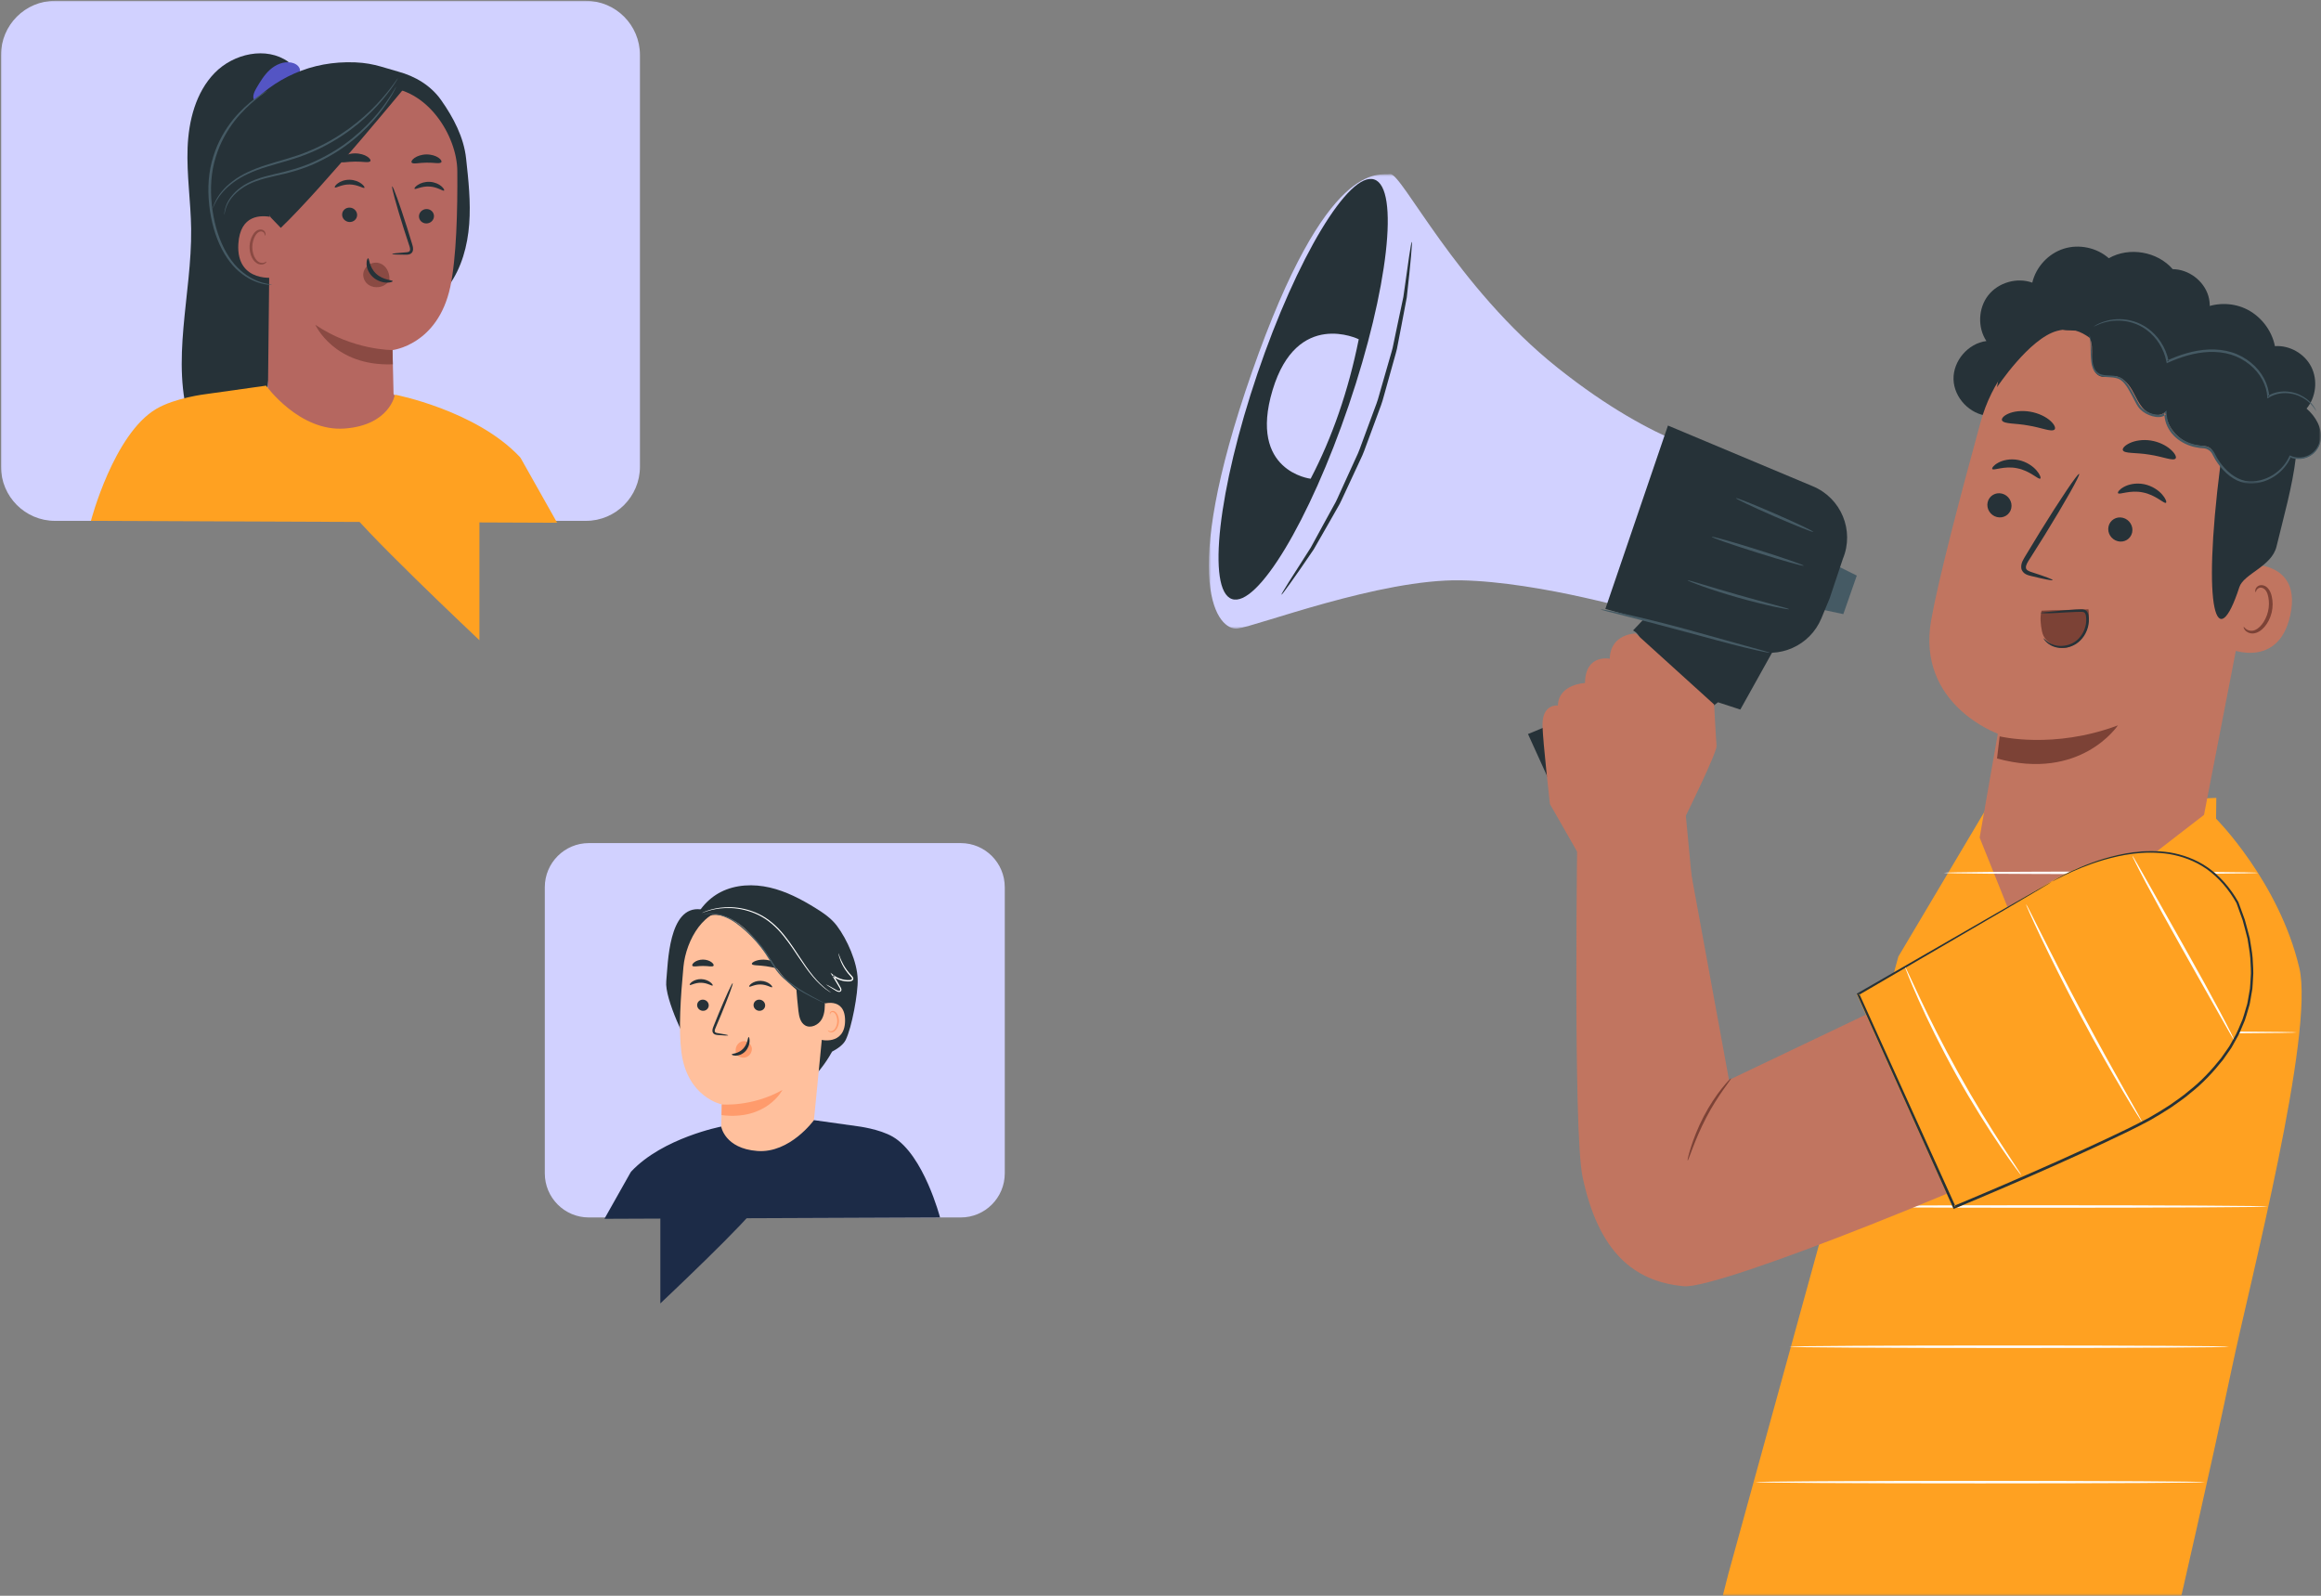 <?xml version="1.0" encoding="UTF-8"?>
<svg width="480px" height="330px" viewBox="0 0 480 330" version="1.1" xmlns="http://www.w3.org/2000/svg" xmlns:xlink="http://www.w3.org/1999/xlink">
    <rect x="0" y="0" width="480" height="330" fill="#808080" stroke="none"/>
    <title>illustration</title>
    <defs>
        <rect id="path-1" x="0" y="0" width="480" height="330"></rect>
        <path d="M87.4,161.811 L69.057,130.953 L21.651,129 L21.701,133.301 C21.701,133.301 8.678,146.365 4.484,164.164 C1.308,177.639 14.669,229.068 18.429,246.894 C23.053,268.812 29.465,296.553 29.465,296.553 C28.514,301.464 22.191,305.44 22.627,312 L128,310.848 L122.586,289.544 L87.4,161.811 Z" id="path-3"></path>
        <polygon id="path-5" points="0 0 48 0 48 31 0 31"></polygon>
        <polygon id="path-7" points="0 0 107 0 107 94 0 94"></polygon>
    </defs>
    <g id="OA-IL-Website---Desktop" stroke="none" stroke-width="1" fill="none" fill-rule="evenodd">
        <g id="OA-IL-Website---Desktop---Service" transform="translate(-910, -1787)">
            <g id="Group-Info" transform="translate(0, 1364)">
                <g id="illustration" transform="translate(910, 423)">
                    <mask id="mask-2" fill="white">
                        <use xlink:href="#path-1"></use>
                    </mask>
                    <g id="Mask"></g>
                    <g mask="url(#mask-2)">
                        <g transform="translate(0.205, 0.17)">
                            <g id="BG" transform="translate(364.795, 201.83) scale(-1, 1) translate(-364.795, -201.83) translate(249.795, 35.83)">
                                <mask id="mask-4" fill="white">
                                    <use xlink:href="#path-3"></use>
                                </mask>
                                <use id="Fill-59" fill="#FFA121" xlink:href="#path-3"></use>
                                <path d="M68.812,50 C72.61,49.712 75.902,46.25 75.998,42.439 C76.093,38.628 72.98,35.004 69.2,34.525 C71.06,31.712 70.895,27.713 68.811,25.062 C66.727,22.411 62.881,21.308 59.71,22.451 C58.948,19.209 56.397,16.449 53.225,15.438 C50.054,14.427 46.377,15.2 43.882,17.403 C39.678,14.998 33.834,15.997 30.668,19.661 C27.381,19.682 24.242,22.037 23.301,25.188 C22.359,28.338 23.691,32.029 26.427,33.852" id="Fill-1" fill="#263238"></path>
                                <path d="M70.393,51.27 C65.83,34.672 49.305,24.368 32.418,27.588 L30.739,27.908 C12.847,32.415 6.675,50.15 11.669,67.935 L24.191,132.511 L61.053,161 L70.594,137.216 L66.838,115.725 C66.838,115.725 83.717,109.702 80.621,92.246 C79.125,83.815 74.635,66.706 70.393,51.27" id="Fill-3" fill="#C17560"></path>
                                <path d="M66.456,116.279 C66.456,116.279 55.295,119 42,114 C42,114 49.662,125.615 67,120.854 L66.456,116.279 Z" id="Fill-5" fill="#7C4236"></path>
                                <path d="M68.942,67.879 C69.237,69.218 68.381,70.578 67.032,70.921 C65.685,71.263 64.352,70.46 64.058,69.122 C63.764,67.784 64.618,66.422 65.965,66.079 C67.314,65.736 68.647,66.542 68.942,67.879" id="Fill-7" fill="#263238"></path>
                                <path d="M67.977,60.981 C67.727,61.399 65.553,60.267 62.847,60.832 C60.136,61.353 58.414,63.266 58.057,62.969 C57.885,62.84 58.09,62.134 58.835,61.276 C59.568,60.424 60.904,59.467 62.593,59.128 C64.281,58.791 65.817,59.17 66.754,59.688 C67.709,60.207 68.104,60.79 67.977,60.981" id="Fill-9" fill="#263238"></path>
                                <path d="M43.942,72.88 C44.236,74.218 43.382,75.577 42.032,75.92 C40.686,76.265 39.353,75.461 39.058,74.121 C38.764,72.784 39.619,71.421 40.966,71.079 C42.314,70.735 43.648,71.542 43.942,72.88" id="Fill-11" fill="#263238"></path>
                                <path d="M41.978,65.98 C41.728,66.398 39.551,65.268 36.847,65.832 C34.137,66.354 32.414,68.267 32.057,67.969 C31.885,67.84 32.087,67.136 32.836,66.277 C33.568,65.424 34.905,64.467 36.593,64.128 C38.281,63.791 39.817,64.17 40.754,64.688 C41.706,65.207 42.103,65.791 41.978,65.98" id="Fill-13" fill="#263238"></path>
                                <path d="M55.496,83.965 C55.454,83.815 57.066,83.214 59.701,82.361 C60.372,82.161 60.995,81.904 61.021,81.417 C61.088,80.895 60.661,80.217 60.177,79.488 C59.218,77.963 58.214,76.366 57.16,74.691 C52.934,67.849 49.738,62.171 50.017,62.004 C50.296,61.838 53.946,67.248 58.171,74.091 C59.196,75.781 60.176,77.392 61.109,78.933 C61.516,79.658 62.13,80.45 61.975,81.536 C61.889,82.079 61.457,82.543 61.041,82.744 C60.627,82.959 60.243,83.04 59.908,83.124 C57.218,83.783 55.535,84.113 55.496,83.965" id="Fill-15" fill="#263238"></path>
                                <path d="M40.989,57.063 C40.767,57.855 38.349,57.538 35.527,58.012 C32.694,58.417 30.431,59.464 30.041,58.766 C29.867,58.432 30.25,57.684 31.158,56.901 C32.058,56.12 33.503,55.365 35.199,55.099 C36.894,54.837 38.457,55.125 39.498,55.604 C40.548,56.082 41.084,56.688 40.989,57.063" id="Fill-17" fill="#263238"></path>
                                <path d="M65.955,50.968 C65.509,51.714 63.194,51.494 60.548,51.991 C57.888,52.406 55.749,53.393 55.114,52.832 C54.83,52.555 55.066,51.848 55.935,51.052 C56.789,50.262 58.31,49.45 60.134,49.136 C61.957,48.824 63.634,49.085 64.67,49.551 C65.722,50.017 66.147,50.608 65.955,50.968" id="Fill-19" fill="#263238"></path>
                                <path d="M17.068,84.75 C16.459,82.096 13.796,80.424 11.222,81.184 C8.099,82.107 4.904,84.627 6.364,91.264 C8.957,103.038 20.055,97.965 20,97.623 C19.963,97.391 18.195,89.668 17.068,84.75" id="Fill-21" fill="#C17560"></path>
                                <path d="M15.98,93.64 C15.924,93.615 15.818,93.825 15.528,94.056 C15.246,94.281 14.726,94.511 14.106,94.421 C12.851,94.248 11.463,92.55 10.967,90.494 C10.716,89.456 10.712,88.412 10.89,87.505 C11.046,86.587 11.439,85.879 12,85.634 C12.551,85.358 13.042,85.627 13.245,85.918 C13.462,86.206 13.441,86.45 13.503,86.457 C13.54,86.479 13.698,86.209 13.508,85.756 C13.413,85.539 13.227,85.297 12.922,85.138 C12.611,84.975 12.199,84.952 11.802,85.093 C10.968,85.352 10.382,86.345 10.185,87.339 C9.944,88.35 9.925,89.528 10.207,90.693 C10.772,92.991 12.367,94.89 14.057,94.998 C14.873,95.028 15.465,94.635 15.74,94.286 C16.02,93.922 16.023,93.652 15.98,93.64" id="Fill-23" fill="#7C4236"></path>
                                <path d="M55.582,28.767 C55.418,28.489 55.221,28.225 55.004,27.992 C53.351,26.221 50.818,25.443 48.433,25.729 C46.867,25.27 45.345,24.95 43.925,24.765 C41.721,22.244 38.34,20.753 35.003,21.034 C31.214,21.35 27.737,23.917 26.177,27.391 C25.702,27.554 25.23,27.731 24.757,27.912 C21.97,26.594 18.615,26.51 15.789,27.754 C12.619,29.15 10.205,32.166 9.527,35.58 C6.485,35.368 3.396,37.128 2.012,39.862 C0.627,42.596 1.028,46.145 2.986,48.498 C1.078,50.137 -0.35,52.629 0.075,55.119 C0.476,57.46 3.033,59.345 5.213,58.64 C5.879,64.462 7.773,71.108 9.2,77.013 C10.205,81.171 15.986,82.647 16.889,85.426 C21.497,99.613 24.699,90.669 20.819,60.222 C21.076,59.932 21.332,59.624 21.589,59.284 C22.107,58.598 22.119,57.848 22.542,57.099 C23.046,56.206 24.292,56.217 25.31,56.132 C28.843,55.838 31.922,52.694 32.163,49.137 C33.298,50.297 35.347,49.845 36.519,48.722 C37.692,47.599 38.284,46.016 39.102,44.61 C39.92,43.204 41.183,41.846 42.801,41.768 C43.705,41.725 44.629,42.096 45.499,41.847 C47.037,41.408 47.452,39.418 47.392,37.811 C47.343,36.457 47.231,34.931 47.889,33.823 C48.762,33.194 49.688,32.666 50.751,32.374 C51.357,32.328 51.98,32.335 52.573,32.309 C52.849,32.298 53.135,32.256 53.421,32.2 C53.792,32.249 54.177,32.32 54.584,32.431 C60.329,33.984 67,44.081 67,44.081 C66.053,37.058 61.199,31.979 55.582,28.767" id="Fill-25" fill="#263238"></path>
                                <path d="M1.002,48.998 C0.993,48.993 1.019,48.926 1.079,48.8 C1.142,48.676 1.224,48.481 1.367,48.249 C1.657,47.791 2.146,47.137 2.958,46.51 C3.767,45.898 4.894,45.279 6.315,45.053 C7.714,44.802 9.44,44.944 11.015,45.881 L10.715,46.044 C10.805,43.558 12.175,40.869 14.477,39.008 C15.62,38.073 16.975,37.312 18.472,36.848 C19.969,36.386 21.578,36.214 23.202,36.275 C26.374,36.411 29.303,37.411 31.829,38.552 L31.503,38.729 C32.07,35.759 33.805,33.372 35.772,31.94 C37.755,30.478 39.949,30.005 41.698,30 C43.469,29.996 44.834,30.436 45.71,30.812 C46.149,31.002 46.477,31.177 46.687,31.311 C46.901,31.443 47.007,31.517 47,31.529 C46.981,31.564 46.536,31.296 45.653,30.962 C44.772,30.64 43.425,30.255 41.703,30.302 C39.999,30.348 37.895,30.845 36.006,32.273 C34.133,33.674 32.489,35.987 31.965,38.818 L31.91,39.116 L31.639,38.995 C29.14,37.884 26.262,36.914 23.183,36.785 C21.606,36.725 20.049,36.89 18.613,37.33 C17.179,37.769 15.872,38.495 14.77,39.385 C12.547,41.163 11.229,43.708 11.111,46.065 L11.095,46.403 L10.811,46.23 C9.349,45.336 7.712,45.164 6.364,45.377 C4.996,45.565 3.894,46.133 3.09,46.698 C1.475,47.886 1.071,49.058 1.002,48.998" id="Fill-27" fill="#455A64"></path>
                                <g id="Group-31" transform="translate(0, 33)">
                                    <mask id="mask-6" fill="white">
                                        <use xlink:href="#path-5"></use>
                                    </mask>
                                    <g id="Clip-30"></g>
                                    <path d="M47.997,0 C48.013,0.006 47.964,0.178 47.881,0.505 C47.814,0.837 47.729,1.33 47.692,1.979 C47.651,2.629 47.649,3.429 47.618,4.37 C47.56,5.299 47.574,6.422 47.009,7.553 C46.714,8.108 46.166,8.588 45.501,8.774 C44.842,8.981 44.143,8.981 43.448,9.031 C42.76,9.081 42.04,9.175 41.45,9.568 C40.858,9.963 40.389,10.589 39.97,11.257 C39.549,11.929 39.176,12.674 38.767,13.42 C38.371,14.151 38.029,15.012 37.342,15.683 C36.677,16.342 35.816,16.805 34.895,17.066 C34.431,17.196 33.943,17.278 33.434,17.249 C32.932,17.229 32.377,17.04 31.993,16.619 L32.416,16.464 C32.376,17.193 32.262,17.933 32.003,18.644 C31.735,19.349 31.355,20.021 30.872,20.623 C29.886,21.81 28.529,22.706 27.027,23.195 C26.408,23.416 25.767,23.533 25.13,23.63 C24.462,23.696 23.884,23.671 23.396,23.964 C22.891,24.238 22.559,24.666 22.308,25.23 C22.028,25.79 21.7,26.318 21.347,26.819 C19.941,28.8 18.008,30.437 15.753,30.894 C13.499,31.273 11.349,30.594 9.7,29.547 C8.042,28.48 6.861,26.989 6.229,25.472 L6.454,25.562 C4.99,26.178 3.468,25.948 2.397,25.369 C1.3,24.785 0.669,23.854 0.352,23.072 C0.027,22.276 -0.013,21.598 0.003,21.158 C0.015,20.935 0.034,20.767 0.059,20.656 C0.081,20.544 0.096,20.489 0.105,20.49 C0.182,20.476 -0.132,21.459 0.524,22.996 C0.856,23.739 1.48,24.603 2.521,25.127 C3.54,25.651 4.978,25.835 6.317,25.246 L6.474,25.177 L6.543,25.337 C7.171,26.78 8.32,28.194 9.917,29.2 C11.498,30.187 13.582,30.808 15.664,30.441 C17.744,30.012 19.6,28.449 20.948,26.534 C21.286,26.051 21.6,25.541 21.868,25.003 C22.105,24.448 22.555,23.832 23.16,23.523 C23.459,23.357 23.792,23.253 24.132,23.21 L25.068,23.129 C25.673,23.036 26.284,22.927 26.868,22.716 C28.294,22.254 29.57,21.407 30.489,20.304 C30.938,19.745 31.292,19.124 31.542,18.472 C31.784,17.815 31.891,17.128 31.931,16.451 L31.966,15.87 L32.355,16.296 C32.913,16.907 33.944,16.838 34.769,16.608 C35.625,16.369 36.417,15.947 37.023,15.354 C37.632,14.77 37.967,13.968 38.38,13.211 C38.797,12.466 39.174,11.725 39.617,11.031 C40.06,10.345 40.554,9.682 41.235,9.234 C41.93,8.786 42.724,8.703 43.427,8.66 C44.135,8.621 44.811,8.625 45.403,8.446 C46.001,8.286 46.466,7.887 46.739,7.4 C47.273,6.392 47.302,5.275 47.378,4.358 C47.431,3.425 47.459,2.619 47.527,1.966 C47.59,1.311 47.703,0.813 47.797,0.483 C47.91,0.156 47.986,-0.004 47.997,0" id="Fill-29" fill="#455A64" mask="url(#mask-6)"></path>
                                </g>
                                <path d="M48.092,90 C47.618,93.331 48.98,96.595 51.953,97.748 C52.985,98.147 54.196,98.066 55.18,97.548 C56.384,96.915 57.432,95.991 57.717,94.5 C57.983,93.099 58.159,91.662 57.787,90.29 C55.059,90.121 50.821,90.168 48.092,90" id="Fill-32" fill="#7C4236"></path>
                                <path d="M57.391,95.987 C57.405,95.998 57.366,96.073 57.275,96.21 C57.19,96.351 57.043,96.542 56.818,96.761 C56.383,97.203 55.591,97.741 54.466,97.934 C53.359,98.107 51.94,97.971 50.645,97.156 C49.372,96.339 48.355,94.858 48.075,93.125 C48.007,92.692 47.985,92.257 48.009,91.83 C48.05,91.413 48.077,90.968 48.34,90.546 C48.469,90.34 48.689,90.158 48.925,90.084 C49.158,90.005 49.378,90.001 49.573,90 C49.951,90.012 50.323,90.022 50.687,90.034 C52.133,90.105 53.422,90.251 54.502,90.36 C56.66,90.597 57.999,90.66 58,90.739 C58.001,90.813 56.647,90.887 54.472,90.748 C53.385,90.688 52.095,90.584 50.668,90.541 C50.311,90.537 49.946,90.531 49.575,90.526 C49.204,90.527 48.939,90.586 48.79,90.84 C48.626,91.092 48.583,91.48 48.553,91.865 C48.533,92.25 48.554,92.644 48.615,93.036 C48.869,94.611 49.786,95.973 50.92,96.73 C52.065,97.486 53.385,97.664 54.412,97.548 C55.455,97.417 56.219,96.975 56.677,96.6 C57.148,96.232 57.345,95.949 57.391,95.987" id="Fill-34" fill="#263238"></path>
                                <g id="Group-38" transform="translate(123, 0)">
                                    <mask id="mask-8" fill="white">
                                        <use xlink:href="#path-7"></use>
                                    </mask>
                                    <g id="Clip-37"></g>
                                    <path d="M0,58.471 C0,58.471 13.932,56.737 34.878,40.053 C55.823,23.371 67.158,-0.338 69.497,0.004 C71.837,0.345 82.551,-3.459 98.072,40.911 C113.593,85.281 104.973,94.431 101.096,93.985 C97.218,93.539 71.534,83.688 54.881,84.008 C38.229,84.33 16.242,90.931 16.242,90.931 L0,58.471 Z" id="Fill-36" fill="#D1D1FF" mask="url(#mask-8)"></path>
                                </g>
                                <polygon id="Fill-39" fill="#455A64" points="98.787 91 106 89.464 102.098 80 96 83.031"></polygon>
                                <path d="M98.873,79.542 L101.617,87.742 L103.325,91.868 C105.667,97.528 112.056,100.375 117.865,98.348 L148,89.926 L135.054,52 L105.117,64.549 C99.241,66.989 96.451,73.687 98.873,79.542" id="Fill-41" fill="#263238"></path>
                                <path d="M110,92.647 L120.088,110.735 L124.697,109.23 L156.183,133 L164,115.792 C164,115.792 145.68,108.71 142.084,102.361 C138.489,96.011 142.275,94.377 142.275,94.377 L133.404,85 L110,92.647 Z" id="Fill-43" fill="#263238"></path>
                                <path d="M219.942,41.232 C228.078,65.187 230.446,86.07 225.232,87.875 C220.017,89.68 209.194,71.722 201.057,47.767 C192.922,23.811 190.554,2.93 195.768,1.125 C200.982,-0.68 211.805,17.277 219.942,41.232" id="Fill-45" fill="#263238"></path>
                                <path d="M199,34.159 C199,34.159 211.763,27.847 216.826,44.684 C221.887,61.523 208.948,63 208.948,63 C204.514,54.497 201.166,44.916 199,34.159" id="Fill-47" fill="#D1D1FF"></path>
                                <path d="M188.027,14 C187.958,14.006 188.023,15.107 188.2,17.099 C188.389,19.088 188.647,21.975 189.072,25.529 C189.407,27.291 189.773,29.216 190.163,31.279 C190.363,32.313 190.569,33.381 190.782,34.482 C190.889,35.033 190.997,35.591 191.107,36.157 C191.23,36.72 191.409,37.278 191.56,37.848 C192.197,40.13 192.864,42.522 193.557,45 C193.731,45.62 193.906,46.246 194.084,46.876 C194.254,47.509 194.521,48.114 194.738,48.742 C195.198,49.989 195.665,51.255 196.137,52.535 C196.611,53.815 197.08,55.08 197.541,56.328 C197.784,56.945 197.975,57.581 198.256,58.172 C198.532,58.765 198.805,59.354 199.074,59.938 C200.159,62.268 201.206,64.518 202.205,66.662 C202.461,67.194 202.687,67.732 202.959,68.24 C203.244,68.74 203.524,69.235 203.802,69.722 C204.355,70.694 204.893,71.639 205.414,72.554 C206.456,74.372 207.43,76.069 208.321,77.622 C210.299,80.577 211.97,82.92 213.117,84.544 C214.273,86.163 214.939,87.038 214.996,86.999 C215.053,86.959 214.497,86.008 213.441,84.321 C212.344,82.601 210.804,80.186 208.911,77.219 C208.06,75.658 207.131,73.953 206.134,72.125 C205.632,71.211 205.114,70.266 204.579,69.294 C204.312,68.809 204.04,68.315 203.765,67.816 C203.503,67.31 203.282,66.77 203.034,66.239 C202.059,64.102 201.037,61.86 199.977,59.536 C199.712,58.954 199.444,58.37 199.173,57.778 C198.897,57.191 198.708,56.559 198.469,55.945 C198.012,54.706 197.549,53.449 197.08,52.178 C196.61,50.906 196.144,49.651 195.686,48.413 C195.469,47.79 195.201,47.189 195.03,46.562 C194.852,45.936 194.674,45.316 194.499,44.702 C193.792,42.246 193.108,39.875 192.459,37.615 C192.302,37.048 192.119,36.498 191.989,35.939 C191.872,35.379 191.758,34.825 191.645,34.28 C191.417,33.19 191.195,32.131 190.982,31.108 C190.549,29.063 190.145,27.157 189.775,25.412 C189.28,21.922 188.877,19.082 188.591,17.058 C188.294,15.085 188.097,13.995 188.027,14" id="Fill-49" fill="#263238"></path>
                                <path d="M149,90.009 C149.009,90.047 148.524,90.195 147.641,90.431 C146.644,90.687 145.387,91.011 143.89,91.395 C140.722,92.198 136.353,93.332 131.541,94.635 C126.727,95.939 122.368,97.129 119.187,97.902 C117.598,98.291 116.305,98.582 115.408,98.764 C114.51,98.946 114.009,99.029 114,98.991 C113.99,98.953 114.473,98.799 115.354,98.553 C116.345,98.278 117.594,97.931 119.082,97.518 C122.346,96.609 126.64,95.414 131.389,94.093 C136.206,92.789 140.599,91.715 143.795,91.009 C145.393,90.656 146.689,90.385 147.59,90.218 C148.489,90.048 148.991,89.972 149,90.009" id="Fill-51" fill="#455A64"></path>
                                <path d="M131,84.01 C131.026,84.078 129.899,84.549 128.038,85.212 C126.177,85.876 123.579,86.724 120.674,87.551 C117.767,88.378 115.106,89.026 113.169,89.444 C111.231,89.861 110.018,90.057 110,89.986 C109.981,89.91 111.16,89.58 113.069,89.068 C114.977,88.556 117.612,87.85 120.509,87.026 C123.406,86.201 126.015,85.414 127.906,84.845 C129.796,84.277 130.972,83.936 131,84.01" id="Fill-53" fill="#455A64"></path>
                                <path d="M126,75.014 C126.046,75.174 121.83,76.639 116.584,78.288 C111.337,79.938 107.047,81.145 107,80.986 C106.954,80.828 111.169,79.361 116.417,77.712 C121.663,76.063 125.953,74.855 126,75.014" id="Fill-55" fill="#455A64"></path>
                                <path d="M120.999,67.01 C121.063,67.154 117.531,68.832 113.115,70.76 C108.696,72.688 105.064,74.134 105.001,73.99 C104.937,73.846 108.468,72.168 112.886,70.24 C117.304,68.312 120.936,66.866 120.999,67.01" id="Fill-57" fill="#455A64"></path>
                                <path d="M117,270.5 C117,270.644 96.179,270.76 70.502,270.76 C44.816,270.76 24,270.644 24,270.5 C24,270.356 44.816,270.24 70.502,270.24 C96.179,270.24 117,270.356 117,270.5" id="Fill-63" fill="#FFFFFF"></path>
                                <path d="M110,242.5 C110,242.644 89.628,242.76 64.502,242.76 C39.369,242.76 19,242.644 19,242.5 C19,242.356 39.369,242.24 64.502,242.24 C89.628,242.24 110,242.356 110,242.5" id="Fill-65" fill="#FFFFFF"></path>
                                <path d="M104,213.5 C104,213.644 83.179,213.76 57.502,213.76 C31.815,213.76 11,213.644 11,213.5 C11,213.356 31.815,213.24 57.502,213.24 C83.179,213.24 104,213.356 104,213.5" id="Fill-67" fill="#FFFFFF"></path>
                                <path d="M93,177.5 C93,177.644 73.299,177.76 49.002,177.76 C24.696,177.76 5,177.644 5,177.5 C5,177.356 24.696,177.24 49.002,177.24 C73.299,177.24 93,177.356 93,177.5" id="Fill-69" fill="#FFFFFF"></path>
                                <path d="M78,144.5 C78,144.644 63.448,144.76 45.502,144.76 C27.549,144.76 13,144.644 13,144.5 C13,144.356 27.549,144.24 45.502,144.24 C63.448,144.24 78,144.356 78,144.5" id="Fill-71" fill="#FFFFFF"></path>
                                <path d="M130.809,141.61 L122.43,187.333 L50.578,153.047 L39,193.715 C67.237,207.577 124.405,230.653 131.764,229.986 C142.225,229.037 149.454,222.765 152.712,207.38 C154.728,197.86 153.775,134 153.775,134 L130.809,141.61 Z" id="Fill-75" fill="#C17560"></path>
                                <path d="M55.702,146.248 C55.702,146.248 28.804,129.647 17.074,150.566 C8.69,170.965 17.968,187.259 38.674,197.376 C48.657,202.255 62.254,208.278 75.99,214 L96,169.632 L55.702,146.248 Z" id="Fill-77" fill="#FFA121"></path>
                                <path d="M55.667,146.354 C55.667,146.354 55.923,146.476 56.403,146.741 C56.901,147.021 57.608,147.418 58.523,147.932 C60.395,149.002 63.116,150.557 66.592,152.542 C73.579,156.567 83.601,162.341 95.824,169.382 L96,169.483 L95.916,169.669 C90.252,182.259 83.471,197.328 76.082,213.753 L75.97,214 L75.719,213.896 C68.724,210.986 61.508,207.894 54.17,204.614 C50.918,203.159 47.712,201.696 44.559,200.22 C41.406,198.744 38.305,197.266 35.314,195.643 C33.841,194.8 32.394,193.928 30.998,193.01 C29.641,192.031 28.241,191.133 27.005,190.04 C24.41,188.011 22.2,185.613 20.239,183.13 C19.784,182.481 19.331,181.836 18.88,181.193 C18.401,180.569 18.091,179.842 17.692,179.177 C16.87,177.854 16.358,176.398 15.752,175.008 C15.491,174.298 15.312,173.562 15.09,172.847 L14.774,171.773 C14.685,171.411 14.64,171.043 14.572,170.679 C14.446,169.951 14.32,169.227 14.197,168.508 C14.131,167.783 14.106,167.057 14.059,166.34 C13.905,164.904 14.097,163.488 14.141,162.094 C14.251,160.705 14.548,159.356 14.738,158.019 C15.083,156.715 15.405,155.424 15.765,154.17 C16.211,152.945 16.65,151.74 17.081,150.559 L17.084,150.549 L17.093,150.535 C18.748,147.61 20.919,145.14 23.415,143.388 C25.924,141.645 28.716,140.695 31.36,140.263 C36.711,139.504 41.36,140.524 44.956,141.585 C48.572,142.693 51.245,143.948 53.022,144.847 C53.909,145.303 54.573,145.676 55.015,145.936 C55.455,146.198 55.667,146.354 55.667,146.354 C55.667,146.354 55.432,146.236 54.983,145.992 C54.531,145.752 53.859,145.399 52.965,144.963 C51.174,144.102 48.492,142.888 44.886,141.822 C41.3,140.801 36.676,139.83 31.415,140.611 C28.817,141.052 26.089,141.998 23.643,143.714 C21.211,145.441 19.094,147.866 17.476,150.749 L17.487,150.726 C17.065,151.897 16.636,153.091 16.198,154.308 C15.847,155.548 15.534,156.825 15.196,158.115 C15.014,159.436 14.726,160.767 14.621,162.137 C14.583,163.51 14.396,164.905 14.553,166.317 C14.601,167.022 14.626,167.736 14.693,168.449 C14.816,169.155 14.942,169.866 15.068,170.581 C15.136,170.938 15.181,171.301 15.269,171.655 L15.583,172.709 C15.803,173.411 15.979,174.133 16.237,174.832 C16.837,176.195 17.341,177.624 18.152,178.924 C18.547,179.577 18.851,180.29 19.325,180.903 C19.77,181.535 20.216,182.17 20.665,182.808 C22.604,185.249 24.784,187.613 27.354,189.615 C28.575,190.693 29.964,191.581 31.307,192.549 C32.691,193.456 34.127,194.319 35.587,195.154 C38.547,196.757 41.65,198.234 44.799,199.707 C47.949,201.181 51.154,202.641 54.402,204.095 C61.735,207.373 68.945,210.466 75.934,213.381 L75.572,213.524 C82.999,197.117 89.812,182.062 95.505,169.484 L95.598,169.771 C83.415,162.659 73.426,156.827 66.462,152.762 C63.012,150.73 60.313,149.141 58.454,148.047 C57.554,147.509 56.858,147.093 56.368,146.799 C55.899,146.514 55.667,146.354 55.667,146.354" id="Fill-79" fill="#263238"></path>
                                <path d="M129.737,149.762 L131.357,132.689 C131.357,132.689 124.877,119.551 125.002,118.236 C125.127,116.92 125.508,109.681 125.508,109.681 L141.711,95 C141.711,95 146.958,95 147.091,100.227 C147.091,100.227 152.142,99.157 152.209,105.245 C152.209,105.245 157.674,105.447 157.817,109.898 C157.817,109.898 161.112,109.46 160.997,114.11 C160.915,117.454 159.464,130.271 159.464,130.271 L152.687,142.135 L152.129,154 L129.737,149.762 Z" id="Fill-81" fill="#C17560"></path>
                                <path d="M130.988,203.999 C130.801,204.063 129.607,199.857 127.151,195.136 C124.698,190.407 121.857,187.124 122.006,187.002 C122.058,186.955 122.829,187.718 123.923,189.091 C125.017,190.462 126.407,192.471 127.656,194.861 C128.901,197.252 129.768,199.542 130.3,201.224 C130.832,202.908 131.057,203.978 130.988,203.999" id="Fill-83" fill="#7C4236"></path>
                                <path d="M38.997,141 C39.032,141.019 38.778,141.574 38.289,142.559 C37.802,143.545 37.071,144.959 36.151,146.695 C34.31,150.169 31.688,154.922 28.747,160.143 C25.825,165.318 23.181,169.997 21.201,173.505 C20.271,175.143 19.499,176.504 18.905,177.55 C18.357,178.502 18.038,179.018 18.003,179 C17.968,178.981 18.222,178.427 18.711,177.441 C19.198,176.455 19.929,175.042 20.851,173.306 C22.69,169.832 25.312,165.078 28.255,159.856 C31.175,154.683 33.819,150.003 35.799,146.496 C36.729,144.857 37.501,143.496 38.095,142.451 C38.643,141.499 38.962,140.982 38.997,141" id="Fill-85" fill="#FFFFFF"></path>
                                <path d="M60.997,151 C61.014,151.009 60.955,151.179 60.826,151.493 C60.664,151.867 60.468,152.317 60.234,152.859 C59.711,154.042 58.926,155.739 57.934,157.826 C55.951,162 53.109,167.716 49.794,173.934 C46.476,180.154 43.315,185.696 40.958,189.664 C39.779,191.649 38.808,193.243 38.118,194.334 C37.799,194.83 37.534,195.242 37.315,195.584 C37.126,195.866 37.018,196.009 37.002,196 C36.986,195.99 37.06,195.826 37.218,195.524 C37.413,195.168 37.649,194.738 37.931,194.22 C38.61,193.017 39.516,191.41 40.615,189.461 C42.884,185.443 45.986,179.877 49.301,173.663 C52.611,167.451 55.506,161.771 57.578,157.646 C58.586,155.646 59.416,153.997 60.037,152.763 C60.31,152.24 60.536,151.805 60.723,151.444 C60.886,151.145 60.98,150.992 60.997,151" id="Fill-87" fill="#FFFFFF"></path>
                                <path d="M85.996,164 C86.033,164.016 85.794,164.665 85.333,165.825 C84.874,166.988 84.167,168.652 83.258,170.692 C81.441,174.774 78.745,180.334 75.425,186.292 C72.097,192.249 68.78,197.464 66.26,201.154 C65.001,203 63.955,204.475 63.207,205.475 C62.461,206.478 62.035,207.022 62.002,206.999 C61.97,206.976 62.336,206.389 63.023,205.347 C63.759,204.225 64.737,202.735 65.921,200.929 C68.35,197.188 71.603,191.953 74.922,186.012 C78.235,180.07 80.981,174.553 82.888,170.522 C83.803,168.567 84.558,166.953 85.127,165.736 C85.652,164.604 85.96,163.985 85.996,164" id="Fill-89" fill="#FFFFFF"></path>
                            </g>
                            <g id="BG1" transform="translate(103.795, 134.686) scale(-1, 1) translate(-103.795, -134.686) ">
                                <g id="Group-50" transform="translate(75.449, 0)">
                                    <path d="M11.176,107.542 L120.963,107.542 C127.136,107.542 132.14,102.526 132.14,96.339 L132.14,11.202 C132.14,5.015 127.136,0 120.963,0 L11.176,0 C5.004,0 0,5.015 0,11.202 L0,96.339 C0,102.526 5.004,107.542 11.176,107.542" id="Fill-1" fill="#D1D1FF"></path>
                                    <path d="M60.761,104.25 C59.405,107.542 33.195,132.232 33.195,132.232 L33.195,104.25 L60.761,104.25 Z" id="Fill-3" fill="#FFA121"></path>
                                    <path d="M92.815,47.195 C92.882,41.586 93.764,35.995 93.549,30.389 C93.336,24.783 91.863,18.944 87.961,14.923 C84.059,10.901 77.283,9.367 72.717,12.612 L71.78,17.386 C73.577,39.015 75.375,60.646 77.172,82.276 C77.408,85.118 77.666,88.041 78.956,90.583 C80.245,93.124 82.832,95.222 85.671,95.047 C89.386,94.818 91.824,91.044 92.979,87.497 C97.166,74.641 92.653,60.718 92.815,47.195" id="Fill-5" fill="#263238"></path>
                                    <path d="M79.356,18.11 C78.542,16.724 77.706,15.317 76.511,14.244 C75.314,13.172 73.681,12.469 72.105,12.769 C71.363,12.911 70.609,13.333 70.36,14.048 C70.11,14.762 70.643,15.717 71.395,15.655 L71.556,15.792 C73.232,17.278 74.936,18.73 76.669,20.148 C77.106,20.506 77.558,20.868 78.097,21.034 C78.636,21.199 79.288,21.123 79.661,20.7 C80.28,20.002 79.827,18.915 79.356,18.11" id="Fill-7" fill="#5455C4"></path>
                                    <path d="M60.644,12.704 C55.676,12.622 53.619,13.657 50.041,14.625 C46.463,15.592 43.235,17.516 41.101,20.553 C38.565,24.159 36.435,28.199 35.956,32.585 C35.463,37.09 34.97,41.626 35.309,46.145 C35.649,50.665 36.874,55.216 39.529,58.885 L51.001,60.882 C57.337,61.099 63.76,61.307 69.933,59.859 C76.107,58.41 82.104,55.081 85.41,49.658 C90.003,42.125 88.095,30.45 82.518,23.617 C76.941,16.784 69.45,12.851 60.644,12.704 Z" id="Fill-9" fill="#263238"></path>
                                    <path d="M50.956,81.296 C51.033,77.26 51.169,72.202 51.169,72.22 C51.169,72.22 41.813,71.187 39.229,59.169 C37.944,53.193 37.704,43.29 37.77,35.182 C37.829,27.884 44.029,17.945 53.019,17.913 L57.015,17.447 L72.31,23.542 C74.519,23.653 76.275,25.442 76.353,27.657 L76.93,80.505 L67.13,96.912 L49.595,83.295 L50.956,81.296 Z" id="Fill-11" fill="#B56760"></path>
                                    <path d="M57.213,56.357 C57.13,55.723 56.779,55.163 56.331,54.779 C55.434,54.009 54.126,53.934 53.167,54.598 C52.207,55.261 51.658,56.621 51.839,57.885 C52.377,58.627 53.201,59.128 54.112,59.207 C54.254,59.219 54.396,59.224 54.539,59.22 C55.23,59.203 55.933,58.968 56.462,58.457 C56.989,57.947 57.316,57.138 57.213,56.357" id="Fill-13" fill="#8A4A43"></path>
                                    <path d="M42.595,44.55 C42.611,45.374 43.319,46.038 44.176,46.037 C45.032,46.036 45.715,45.37 45.699,44.547 C45.683,43.725 44.974,43.059 44.119,43.06 C43.261,43.061 42.579,43.728 42.595,44.55" id="Fill-15" fill="#263238"></path>
                                    <path d="M43.511,38.404 C45.177,38.293 46.449,39.086 46.619,38.871 C46.704,38.776 46.487,38.421 45.933,38.061 C45.386,37.702 44.47,37.374 43.43,37.436 C42.391,37.499 41.537,37.93 41.056,38.351 C40.564,38.774 40.41,39.15 40.51,39.236 C40.714,39.428 41.841,38.492 43.511,38.404 Z" id="Fill-17" fill="#263238"></path>
                                    <path d="M51.237,52.358 C51.24,52.262 50.193,52.14 48.499,52.017 C48.071,51.996 47.663,51.933 47.575,51.646 C47.458,51.342 47.61,50.872 47.79,50.363 C48.134,49.308 48.494,48.201 48.873,47.041 C50.369,42.313 51.428,38.434 51.237,38.375 C51.046,38.317 49.679,42.101 48.182,46.83 C47.823,47.995 47.48,49.106 47.154,50.169 C47.019,50.663 46.771,51.229 47.024,51.858 C47.157,52.171 47.482,52.386 47.759,52.444 C48.037,52.513 48.277,52.504 48.489,52.506 C50.186,52.503 51.236,52.453 51.237,52.358" id="Fill-19" fill="#263238"></path>
                                    <path d="M51.168,72.22 C51.168,72.22 59.334,72.298 67.13,66.997 C67.13,66.997 63.274,75.639 51.107,75.17 L51.168,72.22 Z" id="Fill-21" fill="#8A4A43"></path>
                                    <path d="M56.213,53.245 C55.941,53.244 56.037,55.06 54.556,56.435 C53.079,57.813 51.137,57.715 51.137,57.97 C51.118,58.085 51.586,58.299 52.402,58.276 C53.204,58.26 54.357,57.938 55.262,57.097 C56.166,56.255 56.515,55.177 56.535,54.429 C56.563,53.666 56.337,53.227 56.213,53.245" id="Fill-23" fill="#263238"></path>
                                    <path d="M44.145,33.468 C45.647,33.462 46.904,33.836 47.212,33.451 C47.349,33.263 47.164,32.874 46.623,32.491 C46.091,32.11 45.188,31.78 44.157,31.766 C43.126,31.755 42.219,32.063 41.681,32.431 C41.136,32.8 40.946,33.185 41.079,33.376 C41.382,33.769 42.645,33.426 44.145,33.468 Z" id="Fill-25" fill="#263238"></path>
                                    <path d="M61.59,44.143 C61.633,44.966 60.974,45.679 60.119,45.74 C59.266,45.802 58.537,45.186 58.493,44.365 C58.45,43.544 59.109,42.828 59.962,42.767 C60.818,42.706 61.546,43.322 61.59,44.143" id="Fill-27" fill="#263238"></path>
                                    <path d="M63.1,38.588 C62.911,38.795 61.72,37.943 60.048,37.976 C58.377,37.985 57.166,38.869 56.981,38.667 C56.89,38.578 57.081,38.208 57.607,37.808 C58.126,37.412 59.017,37.018 60.058,37.004 C61.099,36.992 61.982,37.361 62.492,37.745 C63.013,38.132 63.193,38.496 63.1,38.588" id="Fill-29" fill="#263238"></path>
                                    <path d="M62.096,33.228 C61.774,33.614 60.477,33.242 58.927,33.25 C57.375,33.21 56.067,33.555 55.758,33.163 C55.622,32.972 55.822,32.587 56.39,32.216 C56.949,31.849 57.889,31.538 58.955,31.549 C60.022,31.56 60.951,31.889 61.497,32.269 C62.052,32.651 62.238,33.04 62.096,33.228" id="Fill-31" fill="#263238"></path>
                                    <path d="M74.275,48.031 C74.228,47.128 75.152,44.941 76.034,44.753 C78.39,44.252 82.681,44.207 83.053,50.252 C83.559,58.515 75.178,57.321 75.149,57.085 C75.127,56.901 74.439,51.149 74.275,48.031" id="Fill-33" fill="#B56760"></path>
                                    <path d="M77.238,53.926 C77.273,53.897 77.388,54.018 77.637,54.115 C77.881,54.208 78.292,54.259 78.712,54.071 C79.564,53.697 80.212,52.266 80.161,50.774 C80.135,50.02 79.935,49.314 79.632,48.737 C79.343,48.148 78.928,47.75 78.484,47.699 C78.042,47.625 77.747,47.907 77.66,48.145 C77.564,48.384 77.627,48.545 77.584,48.562 C77.562,48.584 77.399,48.435 77.444,48.089 C77.468,47.923 77.553,47.722 77.737,47.551 C77.925,47.378 78.21,47.278 78.518,47.292 C79.157,47.297 79.765,47.848 80.097,48.481 C80.464,49.115 80.708,49.907 80.736,50.754 C80.786,52.422 80.031,54.033 78.86,54.451 C78.289,54.638 77.795,54.492 77.533,54.313 C77.265,54.125 77.21,53.943 77.238,53.926" id="Fill-35" fill="#8A4A43"></path>
                                    <path d="M76.371,44.777 L74.276,46.955 C65.231,38.277 47.555,16.549 48.541,17.844 C48.541,17.844 54.738,15.289 61.464,16.438 C68.189,17.587 80.945,20.96 80.749,28.911 C80.554,36.862 76.371,44.777 76.371,44.777" id="Fill-37" fill="#263238"></path>
                                    <path d="M88.349,42.953 C88.363,42.949 88.32,42.785 88.223,42.474 C88.124,42.166 87.948,41.719 87.661,41.172 C87.088,40.084 85.991,38.612 84.215,37.286 C82.467,35.925 80.041,34.814 77.279,33.942 C74.522,33.041 71.413,32.343 68.362,31.03 C65.29,29.766 62.552,28.136 60.217,26.457 C57.89,24.761 55.968,23.002 54.468,21.42 C52.969,19.836 51.879,18.441 51.145,17.466 C50.807,17.001 50.533,16.623 50.317,16.326 C50.126,16.067 50.02,15.934 50.008,15.942 C49.995,15.95 50.078,16.098 50.246,16.373 C50.419,16.646 50.662,17.056 51.011,17.561 C51.707,18.57 52.768,20.001 54.251,21.624 C55.733,23.244 57.65,25.042 59.988,26.772 C62.333,28.484 65.095,30.142 68.199,31.42 C71.291,32.749 74.421,33.44 77.161,34.314 C79.912,35.161 82.299,36.222 84.038,37.527 C85.802,38.797 86.909,40.207 87.518,41.252 C88.122,42.308 88.306,42.969 88.349,42.953" id="Fill-39" fill="#455A64"></path>
                                    <path d="M85.95,44.254 C85.95,44.254 86.033,43.577 85.63,42.447 C85.245,41.327 84.27,39.805 82.532,38.558 C80.811,37.269 78.353,36.472 75.653,35.854 C72.941,35.254 69.999,34.488 67.104,33.135 C64.216,31.794 61.623,30.169 59.484,28.42 C57.332,26.683 55.597,24.88 54.259,23.272 C52.905,21.673 51.997,20.234 51.346,19.259 C51.063,18.789 50.831,18.406 50.648,18.102 C50.483,17.84 50.392,17.704 50.379,17.712 C50.365,17.718 50.432,17.866 50.573,18.143 C50.739,18.459 50.949,18.856 51.206,19.344 C51.815,20.35 52.691,21.825 54.028,23.462 C55.347,25.108 57.077,26.951 59.239,28.723 C61.388,30.508 64.005,32.163 66.929,33.521 C69.851,34.888 72.86,35.659 75.565,36.234 C78.262,36.83 80.668,37.582 82.359,38.802 C84.072,39.985 85.054,41.432 85.477,42.507 C85.917,43.588 85.894,44.263 85.95,44.254" id="Fill-41" fill="#455A64"></path>
                                    <path d="M76.099,58.767 C76.091,58.711 76.797,58.62 78.018,58.3 C79.23,57.961 80.949,57.217 82.631,55.715 C84.333,54.236 85.847,51.934 86.917,49.143 C87.98,46.35 88.621,43.068 88.704,39.61 C88.739,37.883 88.606,36.198 88.306,34.598 C87.984,33.003 87.509,31.503 86.939,30.121 C85.76,27.367 84.194,25.129 82.668,23.454 C79.6,20.09 77.043,18.735 77.134,18.619 C77.145,18.603 77.301,18.685 77.591,18.857 C77.877,19.036 78.316,19.273 78.837,19.648 C79.896,20.368 81.37,21.518 82.951,23.194 C84.536,24.86 86.169,27.118 87.399,29.922 C87.995,31.33 88.492,32.864 88.829,34.496 C89.144,36.132 89.284,37.86 89.248,39.623 C89.163,43.141 88.497,46.479 87.383,49.324 C86.265,52.167 84.673,54.516 82.885,56.005 C81.117,57.517 79.322,58.224 78.072,58.505 C77.452,58.678 76.943,58.682 76.612,58.738 C76.277,58.775 76.1,58.786 76.099,58.767" id="Fill-43" fill="#455A64"></path>
                                    <path d="M24.665,94.557 L24.872,94.295 C33.954,84.662 50.672,81.436 50.672,81.436 C50.672,81.436 51.694,87.743 61.064,88.448 C70.436,89.153 77.32,79.583 77.32,79.583 L89.822,81.338 C89.822,81.338 96.115,82.082 100.033,84.392 C108.858,89.596 113.541,107.541 113.541,107.541 L17.127,107.931 L24.665,94.557 Z" id="Fill-45" fill="#FFA121"></path>
                                </g>
                                <g id="Group-100" transform="translate(0, 174.18)">
                                    <path d="M86.021,77.417 L9.105,77.417 C4.076,77.417 0,73.331 0,68.291 L0,9.126 C0,4.086 4.076,0 9.105,0 L86.021,0 C91.049,0 95.126,4.086 95.126,9.126 L95.126,68.291 C95.126,73.331 91.049,77.417 86.021,77.417" id="Fill-51" fill="#D1D1FF"></path>
                                    <path d="M51.385,75.047 C52.361,77.417 71.229,95.191 71.229,95.191 L71.229,75.047 L51.385,75.047 Z" id="Fill-53" fill="#1C2B47"></path>
                                    <path d="M64.64,17.189 C63.723,14.168 61.539,11.556 58.733,10.121 C55.649,8.546 51.975,8.411 48.602,9.189 C45.229,9.967 42.111,11.596 39.165,13.419 C37.512,14.442 35.868,15.561 34.703,17.118 C32.578,19.962 30.529,24.59 30.417,28.141 C30.327,31.012 31.627,38.157 32.909,40.725 C33.366,41.64 34.436,42.449 35.722,43.129 C37.108,45.661 38.919,47.958 41.098,49.849 C41.706,47.905 42.314,45.961 42.922,44.018 L64.64,17.189 Z" id="Fill-55" fill="#263238"></path>
                                    <path d="M62.891,13.702 L57.226,12.853 C60.516,20.12 61.83,36.914 63.815,44.643 C65.806,41.562 70.369,32.22 70.007,28.567 C69.644,24.914 69.57,12.886 62.891,13.702" id="Fill-57" fill="#263238"></path>
                                    <path d="M36.518,26.709 C36.699,22.403 39.373,18.8 43.507,17.616 L56.392,13.926 C61.984,13.158 65.927,19.967 66.455,25.6 C67.042,31.858 67.482,38.467 66.884,43.168 C65.682,52.621 58.525,54.041 58.525,54.041 C58.525,54.026 58.652,58.517 58.725,61.264 L56.625,73.578 L39.636,59.041 L36.488,26.824 C36.479,26.663 36.509,26.923 36.518,26.709" id="Fill-59" fill="#FFC09D"></path>
                                    <path d="M63.62,33.428 C63.662,34.064 63.159,34.625 62.496,34.681 C61.836,34.737 61.265,34.268 61.223,33.631 C61.181,32.995 61.684,32.434 62.345,32.378 C63.007,32.321 63.578,32.792 63.62,33.428" id="Fill-61" fill="#263238"></path>
                                    <path d="M65.151,29.326 C65.006,29.488 64.074,28.84 62.778,28.883 C61.484,28.908 60.554,29.605 60.409,29.451 C60.338,29.382 60.482,29.093 60.885,28.779 C61.284,28.465 61.97,28.152 62.777,28.13 C63.584,28.109 64.271,28.386 64.67,28.679 C65.079,28.973 65.222,29.253 65.151,29.326" id="Fill-63" fill="#263238"></path>
                                    <path d="M51.953,33.428 C51.995,34.065 51.492,34.625 50.83,34.681 C50.169,34.737 49.598,34.268 49.556,33.631 C49.514,32.995 50.017,32.434 50.678,32.378 C51.34,32.322 51.912,32.791 51.953,33.428" id="Fill-65" fill="#263238"></path>
                                    <path d="M52.85,29.678 C52.704,29.84 51.771,29.192 50.476,29.235 C49.183,29.26 48.252,29.957 48.107,29.802 C48.036,29.734 48.178,29.445 48.584,29.131 C48.982,28.818 49.668,28.503 50.475,28.482 C51.281,28.462 51.969,28.738 52.369,29.031 C52.776,29.325 52.921,29.605 52.85,29.678" id="Fill-67" fill="#263238"></path>
                                    <path d="M57.189,39.759 C57.181,39.686 57.982,39.522 59.282,39.314 C59.611,39.27 59.922,39.195 59.971,38.966 C60.041,38.724 59.892,38.371 59.72,37.991 C59.385,37.198 59.034,36.367 58.664,35.496 C57.196,31.944 56.122,29.019 56.265,28.961 C56.408,28.903 57.715,31.735 59.184,35.287 C59.538,36.164 59.876,36.999 60.199,37.798 C60.335,38.171 60.563,38.591 60.41,39.094 C60.329,39.344 60.091,39.531 59.881,39.595 C59.671,39.667 59.485,39.676 59.322,39.691 C58.01,39.802 57.197,39.833 57.189,39.759" id="Fill-69" fill="#263238"></path>
                                    <path d="M45.981,51.049 C45.981,51.049 49.219,57.424 58.586,56.254 L58.526,54.04 C58.526,54.04 52.352,54.625 45.981,51.049" id="Fill-71" fill="#FF9B6C"></path>
                                    <path d="M52.309,24.998 C52.193,25.355 50.894,25.228 49.381,25.458 C47.861,25.658 46.65,26.141 46.438,25.831 C46.344,25.683 46.548,25.344 47.032,24.987 C47.513,24.63 48.287,24.282 49.196,24.152 C50.105,24.024 50.945,24.143 51.505,24.352 C52.07,24.561 52.359,24.829 52.309,24.998" id="Fill-73" fill="#263238"></path>
                                    <path d="M64.615,25.367 C64.397,25.668 63.495,25.39 62.421,25.409 C61.347,25.389 60.446,25.668 60.228,25.366 C60.131,25.219 60.265,24.92 60.654,24.628 C61.037,24.337 61.684,24.09 62.421,24.089 C63.16,24.09 63.807,24.338 64.189,24.629 C64.578,24.92 64.711,25.22 64.615,25.367" id="Fill-75" fill="#263238"></path>
                                    <path d="M63.661,17.08 C63.046,15.681 61.472,14.875 59.947,14.841 C58.422,14.808 56.952,15.428 55.654,16.231 C50.157,19.63 47.506,27.534 42.078,31.043 C40.743,31.906 38.953,31.202 37.829,32.326 C36.705,33.451 36.005,35.217 36.685,36.655 C35.914,35.657 35.133,34.64 34.677,33.461 C34.221,32.284 34.128,30.902 34.727,29.79 C35.182,28.947 36.008,28.288 36.213,27.352 C36.393,26.529 36.047,25.682 36.058,24.839 C36.07,23.98 36.45,23.174 36.85,22.414 C38.904,18.517 41.781,14.963 45.553,12.696 C48.016,11.215 50.856,10.309 53.729,10.325 C56.602,10.34 59.499,11.316 61.656,13.219 C62.924,14.338 64.257,15.496 63.661,17.08" id="Fill-77" fill="#263238"></path>
                                    <path d="M37.998,33.489 C37.891,33.221 32.945,31.59 33.028,36.808 C33.11,41.878 38.182,40.735 38.188,40.588 C38.195,40.443 37.998,33.489 37.998,33.489" id="Fill-79" fill="#FFC09D"></path>
                                    <path d="M36.591,38.698 C36.569,38.683 36.504,38.762 36.357,38.834 C36.213,38.902 35.964,38.953 35.698,38.86 C35.161,38.674 34.695,37.832 34.652,36.919 C34.631,36.458 34.719,36.016 34.875,35.65 C35.023,35.276 35.256,35.012 35.525,34.959 C35.791,34.892 35.985,35.049 36.049,35.191 C36.12,35.332 36.09,35.433 36.117,35.441 C36.131,35.454 36.224,35.354 36.179,35.146 C36.156,35.045 36.094,34.927 35.974,34.832 C35.85,34.736 35.671,34.688 35.484,34.712 C35.094,34.747 34.75,35.113 34.579,35.516 C34.386,35.921 34.276,36.417 34.3,36.935 C34.352,37.955 34.892,38.901 35.627,39.099 C35.985,39.185 36.279,39.072 36.43,38.949 C36.585,38.822 36.609,38.707 36.591,38.698" id="Fill-81" fill="#FF9B6C"></path>
                                    <path d="M35.912,30.942 C35.916,30.948 36.02,30.886 36.212,30.763 C36.402,30.634 36.696,30.461 37.044,30.198 C37.737,29.666 38.694,28.826 39.703,27.629 C40.719,26.439 41.774,24.902 42.917,23.188 C44.062,21.477 45.319,19.585 46.941,17.861 C47.768,17.018 48.641,16.258 49.573,15.652 C50.501,15.041 51.48,14.583 52.444,14.246 C54.373,13.562 56.238,13.371 57.78,13.433 C59.329,13.486 60.561,13.78 61.388,14.035 C61.807,14.15 62.118,14.282 62.334,14.357 C62.55,14.434 62.665,14.472 62.668,14.464 C62.671,14.457 62.563,14.406 62.352,14.314 C62.141,14.224 61.833,14.078 61.415,13.95 C60.592,13.666 59.353,13.344 57.787,13.27 C56.228,13.186 54.335,13.362 52.374,14.044 C51.394,14.381 50.397,14.842 49.45,15.461 C48.5,16.076 47.613,16.847 46.775,17.701 C45.132,19.446 43.875,21.353 42.741,23.069 C41.607,24.791 40.572,26.329 39.578,27.525 C38.592,28.726 37.66,29.575 36.989,30.127 C36.652,30.399 36.368,30.583 36.187,30.723 C36.003,30.86 35.908,30.935 35.912,30.942" id="Fill-83" fill="#FFFFFF"></path>
                                    <path d="M37.224,32.339 C37.184,33.725 37.163,35.189 37.836,36.4 C38.508,37.612 40.141,38.403 41.323,37.681 C42.286,37.091 42.543,35.826 42.677,34.703 C43.065,31.462 43.191,28.192 43.607,24.954 L37.224,32.339 Z" id="Fill-85" fill="#263238"></path>
                                    <path d="M62.347,14.705 C62.343,14.735 61.898,14.633 61.087,14.631 C60.281,14.632 59.094,14.773 57.759,15.339 C57.094,15.621 56.388,15.991 55.693,16.482 C54.998,16.971 54.291,17.554 53.579,18.198 C52.164,19.496 50.705,21.05 49.475,22.894 C48.858,23.816 48.317,24.761 47.724,25.64 C47.139,26.52 46.481,27.32 45.763,27.983 C44.329,29.305 42.841,30.245 41.572,30.969 C40.298,31.692 39.23,32.203 38.494,32.556 C38.146,32.716 37.862,32.847 37.64,32.95 C37.443,33.037 37.337,33.078 37.333,33.069 C37.329,33.06 37.426,33.002 37.614,32.899 C37.831,32.783 38.106,32.637 38.444,32.457 C39.165,32.074 40.217,31.536 41.471,30.795 C42.721,30.053 44.183,29.102 45.584,27.791 C46.282,27.138 46.918,26.356 47.494,25.484 C48.075,24.616 48.616,23.669 49.239,22.735 C50.486,20.865 51.966,19.302 53.403,18.003 C54.129,17.358 54.845,16.777 55.56,16.287 C56.274,15.795 57,15.428 57.683,15.153 C59.055,14.6 60.272,14.487 61.089,14.52 C61.5,14.536 61.817,14.581 62.028,14.624 C62.24,14.668 62.349,14.696 62.347,14.705" id="Fill-87" fill="#455A64"></path>
                                    <path d="M36.995,29.213 C37.004,29.228 36.849,29.339 36.557,29.528 C36.217,29.742 35.797,30.005 35.298,30.318 C35.162,30.402 35.02,30.488 34.874,30.579 C34.716,30.671 34.541,30.755 34.326,30.778 C34.221,30.787 34.095,30.781 33.981,30.707 C33.869,30.635 33.795,30.511 33.783,30.378 C33.765,30.112 33.902,29.912 34.004,29.731 C34.439,28.986 34.915,28.17 35.422,27.303 L35.628,27.484 C35.164,27.85 34.619,28.146 34.025,28.343 C33.43,28.54 32.814,28.626 32.223,28.608 C32.077,28.607 31.914,28.592 31.761,28.542 C31.612,28.494 31.437,28.398 31.359,28.211 C31.279,28.028 31.344,27.821 31.429,27.697 C31.514,27.564 31.62,27.465 31.709,27.371 C32.44,26.621 32.981,25.838 33.368,25.145 C34.141,23.751 34.344,22.762 34.397,22.78 C34.413,22.784 34.377,23.032 34.257,23.467 C34.132,23.899 33.92,24.523 33.545,25.241 C33.173,25.959 32.637,26.773 31.897,27.553 C31.713,27.737 31.532,27.949 31.61,28.106 C31.674,28.264 31.964,28.335 32.23,28.329 C32.789,28.343 33.372,28.259 33.937,28.072 C34.499,27.886 35.015,27.607 35.455,27.265 L36.047,26.805 L35.661,27.445 C35.144,28.306 34.657,29.116 34.212,29.855 C34.1,30.033 34.001,30.21 34.012,30.355 C34.022,30.499 34.147,30.58 34.309,30.563 C34.636,30.537 34.926,30.305 35.206,30.162 C35.722,29.877 36.156,29.638 36.507,29.443 C36.815,29.28 36.987,29.198 36.995,29.213" id="Fill-89" fill="#FFFFFF"></path>
                                    <path d="M52.331,42.295 C52.481,41.517 53.252,40.902 54.041,40.958 C54.619,41 55.151,41.377 55.427,41.888 C55.703,42.399 55.732,43.027 55.552,43.58 L55.528,43.702 C55.014,44.305 54.102,44.538 53.375,44.226 C52.648,43.916 52.181,43.072 52.331,42.295" id="Fill-91" fill="#FF9B6C"></path>
                                    <path d="M56.468,43.703 C56.464,43.505 55.156,43.606 54.14,42.557 C53.12,41.51 53.158,40.101 52.974,40.105 C52.891,40.093 52.745,40.436 52.775,41.027 C52.8,41.607 53.053,42.437 53.673,43.08 C54.297,43.72 55.08,43.954 55.62,43.956 C56.17,43.964 56.483,43.792 56.468,43.703" id="Fill-93" fill="#263238"></path>
                                    <path d="M77.369,68.07 L77.221,67.881 C70.682,60.946 58.648,58.624 58.648,58.624 C58.648,58.624 57.912,63.164 51.166,63.671 C44.42,64.178 39.464,57.29 39.464,57.29 L30.464,58.553 C30.464,58.553 25.934,59.089 23.113,60.752 C16.76,64.497 13.389,77.416 13.389,77.416 L82.796,77.696 L77.369,68.07 Z" id="Fill-95" fill="#1C2B47"></path>
                                </g>
                            </g>
                        </g>
                    </g>
                </g>
            </g>
        </g>
    </g>
</svg>